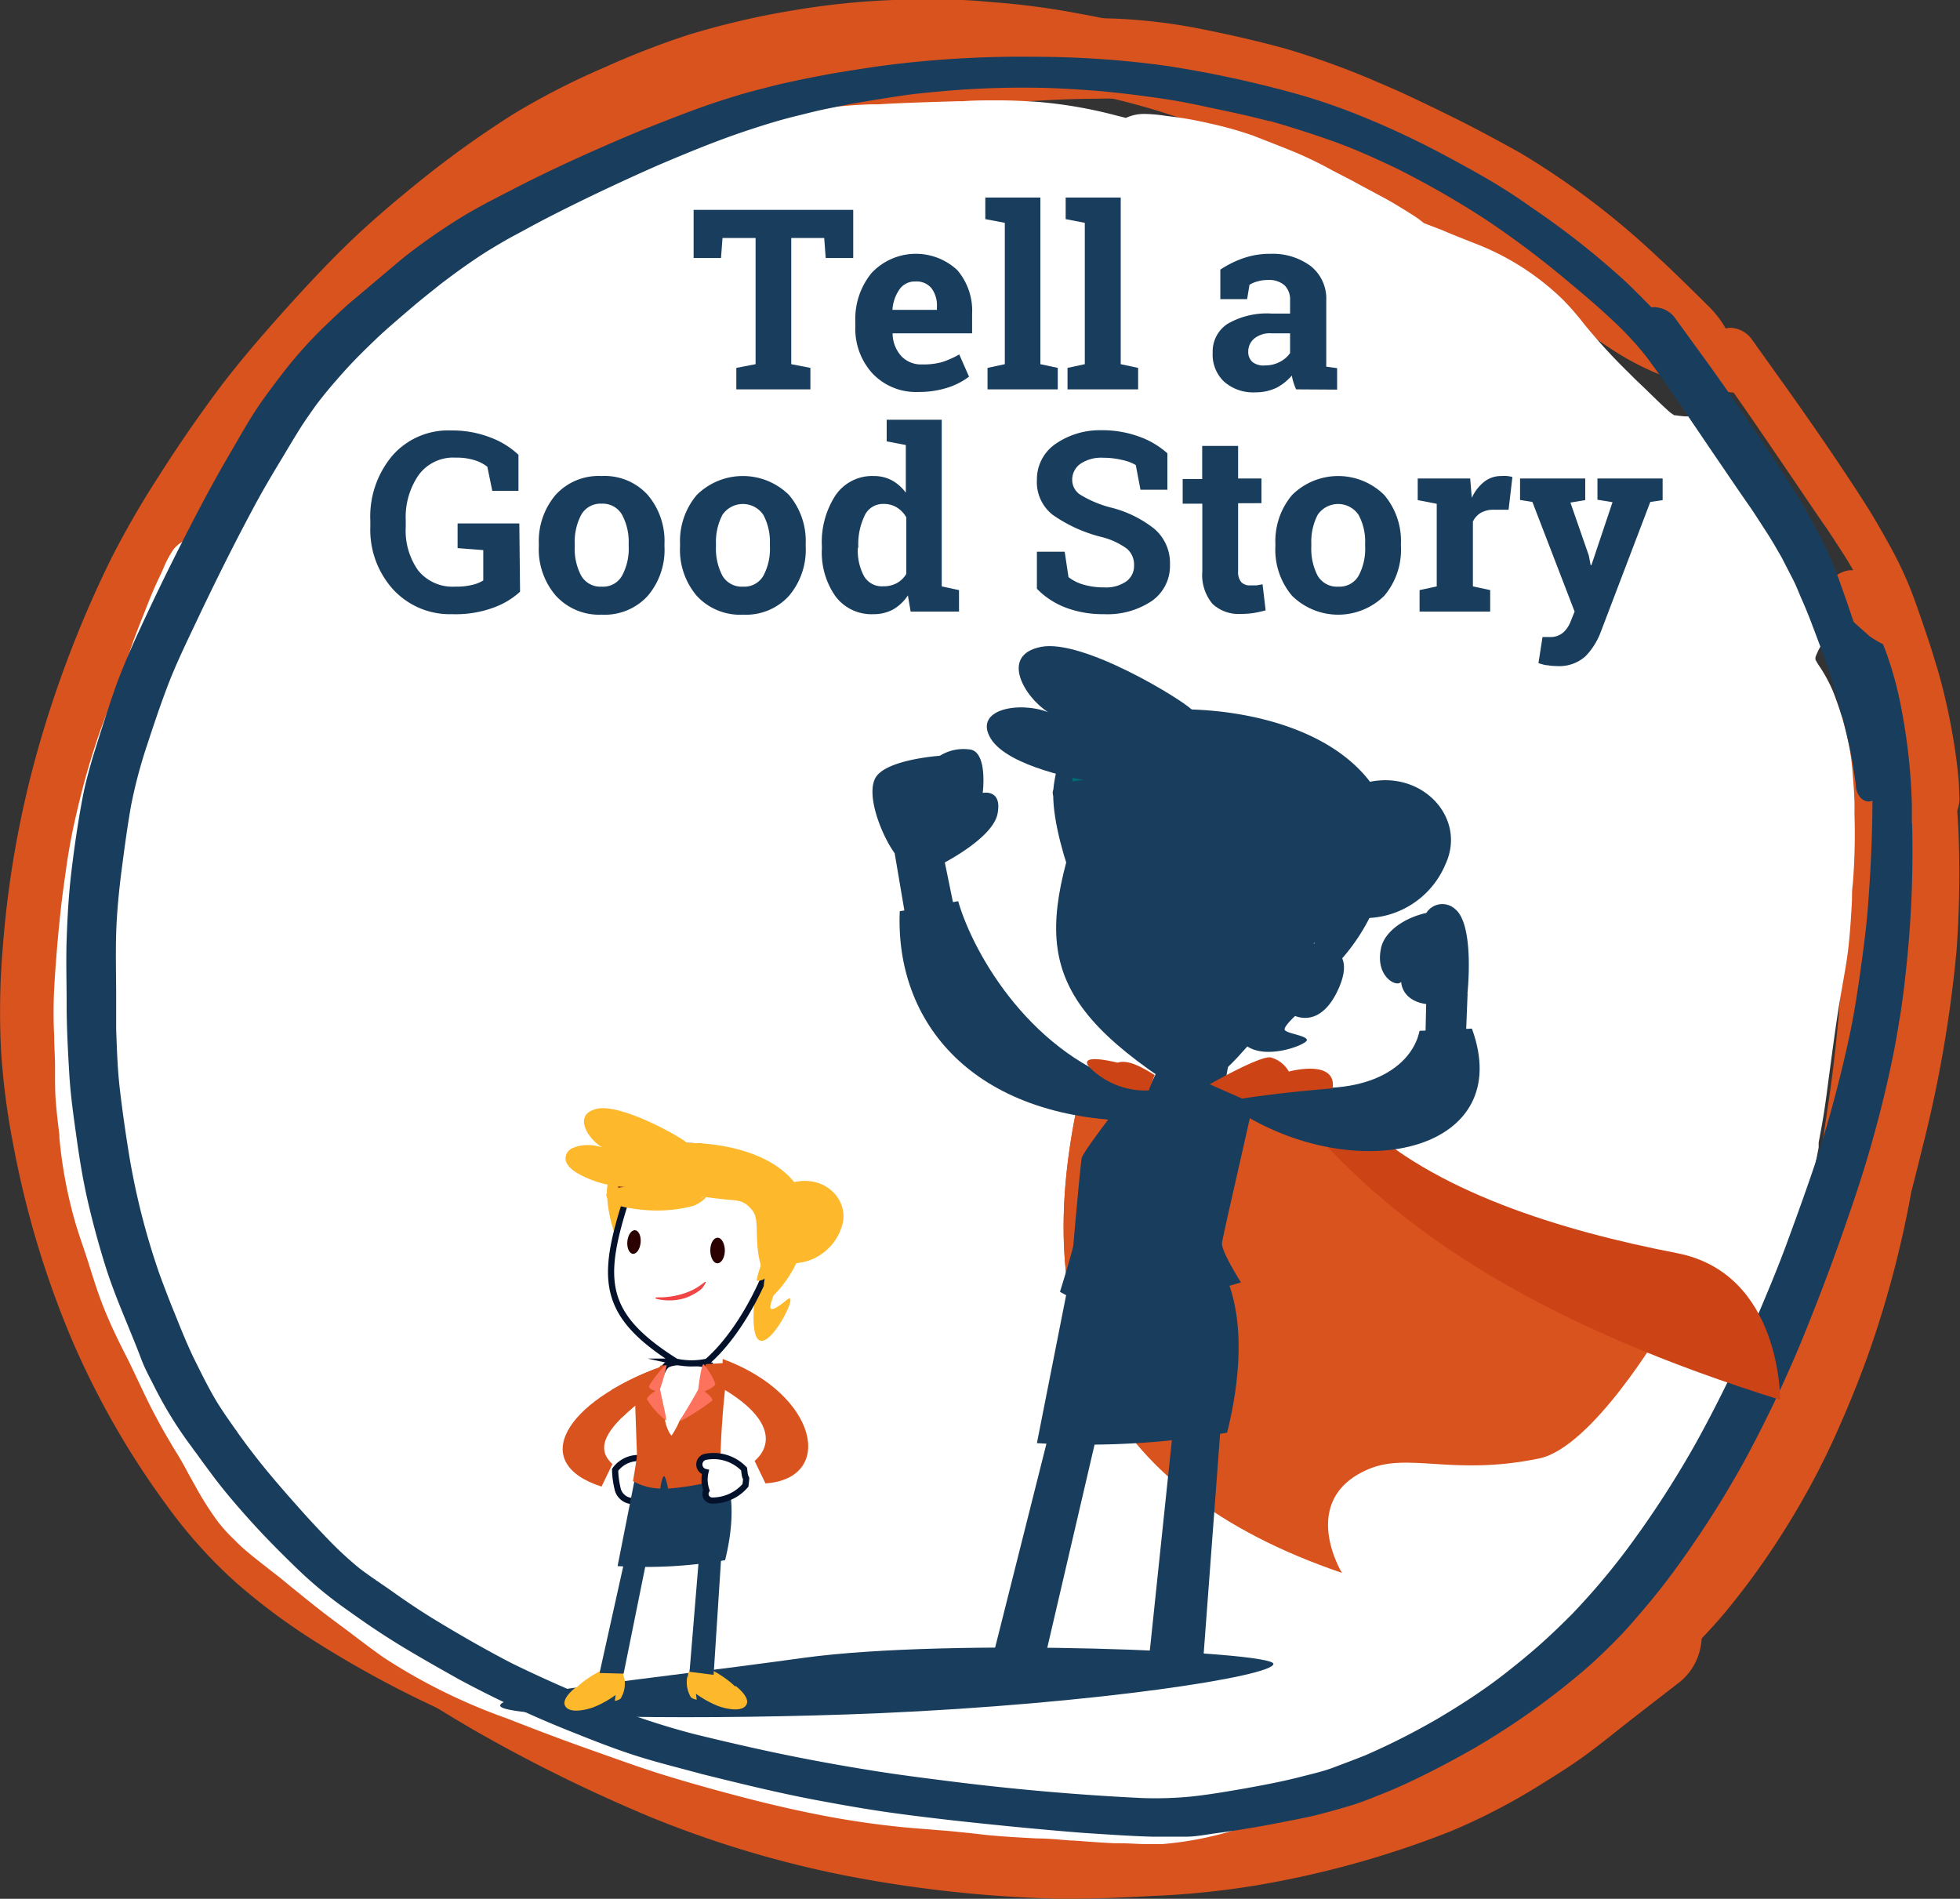<?xml version="1.0" encoding="UTF-8"?> <svg xmlns="http://www.w3.org/2000/svg" viewBox="0 0 158.78 153.81"><rect x="0" y="0" width="158.78" height="153.81" fill="#333333" stroke="none"/><defs><style>.cls-1{fill:#fdb82c;}.cls-2{fill:#d9531e;}.cls-3,.cls-7{fill:#fff;}.cls-4{fill:#193d5c;}.cls-5{fill:#cc4415;}.cls-6{fill:#006e70;}.cls-7{stroke:#03112b;stroke-miterlimit:10;stroke-width:0.5px;}.cls-8{fill:#932b25;}.cls-9{fill:#2a0000;}.cls-10{fill:#f14445;}.cls-11{fill:#fc725d;}</style></defs><g id="Layer_2" data-name="Layer 2"><g id="Layer_1-2" data-name="Layer 1"><path class="cls-1" d="M93.55,115.36l0-.12s-.2.15-.3.47l.07-.08A3.16,3.16,0,0,0,93.55,115.36Z"></path><path class="cls-1" d="M92,116.72a2.28,2.28,0,0,0-.37.12l.35-.11Z"></path><path class="cls-2" d="M137.42,31.28c-1.63-.35-2.69-1.64-3.81-2.76a78,78,0,0,0-10.29-8.84A76.29,76.29,0,0,0,116,15.45c-2.49-1.3-5-2.5-7.64-3.56a60.44,60.44,0,0,0-8-2.43C98.17,9,96,8.48,93.8,8.16A43.71,43.71,0,0,0,88.68,8c-1.86,0-3.73.1-5.59.22s-3.87.37-5.79.6c-1.7.19-3.4.43-5.09.68-2.4.39-4.78.88-7.16,1.33S60.16,12,57.73,12.6,52.87,14,50.46,14.71c-1.21.39-2.41.76-3.61,1.18a9.4,9.4,0,0,1-2.26.64,4.58,4.58,0,0,1-2.75-.68,2.67,2.67,0,0,1-1.27-1.53A3.27,3.27,0,0,1,41,12a4.22,4.22,0,0,1,.85-1,4.12,4.12,0,0,1,1.42-.75c1.17-.5,2.38-.91,3.58-1.33,2.38-.84,4.79-1.58,7.21-2.28s4.84-1.23,7.29-1.75,5-1,7.54-1.48A128.48,128.48,0,0,1,83.73,1.58c2.29-.12,4.59-.15,6.89-.06a46,46,0,0,1,7,.89c2.19.44,4.37.94,6.51,1.53a64.74,64.74,0,0,1,7.65,2.79c1.91.8,3.77,1.71,5.63,2.62s3.89,2,5.77,3.05a64.33,64.33,0,0,1,11.16,8.47c.82.75,1.61,1.52,2.4,2.29l1.09,1.07.51.51a8.26,8.26,0,0,1,1.64,2.2,4.51,4.51,0,0,1,.42,3.16,1.86,1.86,0,0,1-2,1.29A4.6,4.6,0,0,1,137.42,31.28Z"></path><path class="cls-2" d="M85.53,153.8a103.7,103.7,0,0,1-17.13-1.89,85.9,85.9,0,0,1-15.55-4.66,127.15,127.15,0,0,1-14.07-6.89,100.33,100.33,0,0,1-13.2-9c-2-1.57-3.94-3.18-5.79-4.91a40.63,40.63,0,0,1-5.62-6.53c-.91-1.33-1.73-2.73-2.56-4.1a12.72,12.72,0,0,1-.85-1.47c-.46-1.17-.7-3.15.75-3.74a2.75,2.75,0,0,1,2.18.33,5.87,5.87,0,0,1,2,1.88c.6.86,1.18,1.73,1.77,2.58a42.71,42.71,0,0,0,4,4.92,71.25,71.25,0,0,0,7,5.89c2.44,1.86,4.93,3.66,7.49,5.36,3.34,2.1,6.82,3.93,10.35,5.69a103.51,103.51,0,0,0,10.55,4.55,78.47,78.47,0,0,0,9.39,2.67A90.23,90.23,0,0,0,75.82,146c2.11.19,4.21.36,6.32.43s4.24,0,6.35-.11a96.12,96.12,0,0,0,12.2-1.28,65.16,65.16,0,0,0,17.51-6c2.25-1.37,4.39-2.89,6.59-4.32s4.27-2.81,6.3-4.36a8.25,8.25,0,0,1,1.3-.8,4.68,4.68,0,0,1,1.4-.33,4.61,4.61,0,0,1,2.53.45,2.34,2.34,0,0,1,1.25,1.3,4.44,4.44,0,0,1,.17,2.55,4.75,4.75,0,0,1-1.69,2.74l-1.55,1.2c-1.05.81-2.1,1.62-3.15,2.45s-2,1.6-3.07,2.37-2.15,1.45-3.25,2.13a50.51,50.51,0,0,1-7.58,3.95,78.06,78.06,0,0,1-16.1,4.42,67.79,67.79,0,0,1-8,.79c-2.14.12-4.29.22-6.43.22Z"></path><path class="cls-2" d="M157,56.29c0-.49,0-1,.07-1.46a10.64,10.64,0,0,1-2.43-4.67c-.29-1.25-.45-2.3-.58-3.23a19,19,0,0,1-1.53-2c-.5-.69-1-1.4-1.4-2.12a33.77,33.77,0,0,0-.88,3.39,2.57,2.57,0,0,0-.48,0,2.46,2.46,0,0,0-1.79,1.31,3.18,3.18,0,0,0-.32,2,3.84,3.84,0,0,0,.34,1.09c.14.36.28.72.41,1.08.32.91.63,1.82.91,2.74-.07,1.48-.11,3-.1,4.46,0,2.52.1,5,.13,7.57s.05,5.08,0,7.61a113.31,113.31,0,0,1-1.28,15.61c-.21,1.45-.43,2.9-.66,4.34-.91,3.36-1.77,6.72-2.66,10.08-.28,1.08-.57,2.15-.85,3.22a7,7,0,0,0-.16.74q-.93,2.5-2,5a44.27,44.27,0,0,1-2,4.11c-.78,1.42-1.64,2.8-2.55,4.14a51.26,51.26,0,0,1-4.32,5.5,56,56,0,0,1-5.3,5,58.42,58.42,0,0,1-10.68,6.78,72.73,72.73,0,0,1-12.81,3.6c-2.66.49-5.32.9-8,1.15a72.33,72.33,0,0,1-7.65.26c-4.18-.12-8.33-.51-12.48-1s-8.08-1.16-12.07-2.05q-6.57-1.58-13-3.6c-2.35-.73-4.67-1.5-7-2.42-2-.82-4-1.69-6-2.62a70.74,70.74,0,0,1-11.93-7.18,33.88,33.88,0,0,1-4.83-5,70.44,70.44,0,0,1-8.9-15.56,78.87,78.87,0,0,1-2.94-10A62.66,62.66,0,0,1,7.92,83.9a70.43,70.43,0,0,1,.75-11.69,90.76,90.76,0,0,1,2.49-12.12,79.39,79.39,0,0,1,4.49-11.65,87.7,87.7,0,0,1,6.59-10.92A96.15,96.15,0,0,1,39.33,19.25a64.23,64.23,0,0,1,12.32-7.73c1.82-.8,3.65-1.54,5.53-2.2A49.66,49.66,0,0,1,63,7.71c2.56-.48,5.12-.87,7.72-1.1,2.42-.22,4.83-.28,7.26-.26A65.84,65.84,0,0,1,90.19,8q2.32.55,4.59,1.29c2,.66,4,1.48,5.91,2.31s3.72,1.69,5.57,2.56l4.09,1.91c3.53,1.7,7,3.43,10.41,5.41a55.08,55.08,0,0,1,4.89,3.23c1.59,1.18,3.14,2.43,4.8,3.51a22.68,22.68,0,0,0,8.2,3.37,24.47,24.47,0,0,0,3.09.28l.89,0h0l-.33-.27a11.18,11.18,0,0,1-4.17-6.8l-.48-.2-.06,0a52.33,52.33,0,0,1-6.09-4.05c-1.76-1.27-3.56-2.51-5.43-3.62-2.13-1.26-4.36-2.35-6.59-3.43s-4.43-2.14-6.65-3.2l.89.42c-3.92-1.88-7.79-3.9-11.81-5.55A77.72,77.72,0,0,0,87.39,1.1,60.18,60.18,0,0,0,80.58.19C79.38.09,79.19.06,78,0,76.46,0,73.92,0,72.38,0a62,62,0,0,0-8,.82,65.48,65.48,0,0,0-8.61,2A67.57,67.57,0,0,0,48.88,5.5a58.89,58.89,0,0,0-7.37,3.79,81.75,81.75,0,0,0-7.44,5.33c-1.92,1.55-3.81,3.14-5.59,4.84s-3.75,3.8-5.53,5.79S19.57,29.1,18,31.14q-2.73,3.63-5.15,7.45a74.14,74.14,0,0,0-3.8,6.57,91.1,91.1,0,0,0-6,15.62A81.54,81.54,0,0,0,.24,76.57a62,62,0,0,0-.15,8.62,59.21,59.21,0,0,0,1,7.62A76.58,76.58,0,0,0,5.7,108.23a67.54,67.54,0,0,0,7.77,13.66,39.17,39.17,0,0,0,5.78,6.42,51.06,51.06,0,0,0,6.64,4.88,85.68,85.68,0,0,0,14.77,7.38,148,148,0,0,0,15.22,4.74,131.47,131.47,0,0,0,15.92,3.52c5.17.73,10.41,1,15.62,1.26,2.37.13,4.74.23,7.1.23a63.86,63.86,0,0,0,9.37-.63,73,73,0,0,0,8.54-1.88,55.61,55.61,0,0,0,7.45-2.48c1.52-.66,3-1.34,4.46-2.14,1.11-.61,2.18-1.29,3.22-2a76.47,76.47,0,0,0,6.75-5.14,45.44,45.44,0,0,0,5.5-5.51,62.43,62.43,0,0,0,5-7,63.09,63.09,0,0,0,3.72-6.92c1.13-2.49,2.16-5,3.06-7.6a84.74,84.74,0,0,0,3.25-12.5c.3-1.15.59-2.31.87-3.47A103.19,103.19,0,0,0,158.5,77q.3-4.12.2-8.25a53.23,53.23,0,0,0-.76-8.06C157.68,59.18,157.36,57.72,157,56.29Z"></path><path class="cls-3" d="M150.09,62.75a19.65,19.65,0,0,0-.61-3.72,25.7,25.7,0,0,0-1-3.06,12.49,12.49,0,0,0-1-1.87l-.11-.16a5.75,5.75,0,0,1-.3-.51v-.2a6.06,6.06,0,0,1,.44-.92c.32-.54.65-1.07,1-1.61a8.94,8.94,0,0,1-2-4.27c-.2-1.24-.41-2.48-.68-3.7-.14-.64-.3-1.26-.46-1.89,0-.14-.19-.52-.3-.78s-.31-.61-.35-.71-.05-.15-.08-.21a.71.71,0,0,0-.12-.13c-.12-.07-.27-.17-.11-.12l-.12-.12a11.23,11.23,0,0,1-5-5.24,20.77,20.77,0,0,1-2.73.2,7.68,7.68,0,0,1-.81-.09l-.11,0a4,4,0,0,1-.34-.23c-.42-.37-.83-.76-1.23-1.15l-.26-.25-.45-.44c-.46-.44-.92-.87-1.36-1.32a46.77,46.77,0,0,1-3.71-4.05,21.82,21.82,0,0,0-1.68-1.93,21.05,21.05,0,0,0-7.33-4.63c-.81-.33-1.63-.64-2.45-1l-1.49-.57a7.14,7.14,0,0,0-.83-.61c-.7-.45-1.36-.85-2-1.22-1-.55-2-1.07-2.92-1.58L108,13.84a32.22,32.22,0,0,0-3.16-1.54l-.74-.3-2.55-1A29.13,29.13,0,0,0,98,10a28.8,28.8,0,0,0-3.19-.57l-.4-.05a12.51,12.51,0,0,0-1.62-.15,3.53,3.53,0,0,0-1.58.32l-.8-.2a36.6,36.6,0,0,0-6.37-1.1c-1-.06-2-.12-3.08-.12h-.38c-.85,0-1.71,0-2.56.07H77.6l-1.66.05c-1.56.05-3.18.1-4.77.2l-.65,0a46,46,0,0,0-5.71.58c-1.87.35-3.74.84-5.54,1.31l-1.22.32c-1,.27-2,.53-2.95.8l-.75.22c-.76.21-1.54.43-2.3.7a29.91,29.91,0,0,0-2.92,1.24,2.65,2.65,0,0,0-.48.23l-1.11.56-1,.5c-.87.39-1.74.74-2.55,1.06-1,.42-2.11.9-3.13,1.43-.56.29-1.12.6-1.67.91-.3.17-.6.35-.91.51-.72.4-1.49.8-2.51,1.3a23.71,23.71,0,0,0-2.69,1.49,24.71,24.71,0,0,0-2.64,2.12l-.28.25-.28.25a2.06,2.06,0,0,0-.44.23,3.72,3.72,0,0,0-.57.48l-.47.42-.52.47-.15.14c-.56.51-1.14,1-1.68,1.58-1.36,1.36-2.54,2.64-3.62,3.92-.56.67-1.11,1.37-1.62,2.1a2.77,2.77,0,0,0-.51,1.66c-.63,1.07-1.22,2.21-1.76,3.27-.15.29-.3.58-.44.87a1.2,1.2,0,0,0-.28.27,1.35,1.35,0,0,0-.26.84c-.46,1-.91,1.93-1.35,2.9a3.69,3.69,0,0,0-1.3.43,2.68,2.68,0,0,0-.86.7,8.32,8.32,0,0,0-.84,1.59l-.16.36c-.49,1-.91,2-1.29,3-.5,1.24-1,2.51-1.4,3.75-.31.85-.61,1.7-.93,2.55-.14.38-.29.76-.44,1.14-.44,1.12-.89,2.28-1.26,3.45C7,62.54,6.46,64.69,6,66.75c-.29,1.35-.5,2.57-.66,3.74l-.15,1.07c-.09.68-.19,1.37-.26,2.06-.26,2.39-.43,4.5-.54,6.46a38.36,38.36,0,0,0,0,3.87c0,.75.06,1.53.07,2.29V87c0,.73,0,1.48.06,2.22.07.91.18,1.82.29,2.71l0,.21a36.74,36.74,0,0,0,1.38,7.2l.42,1.29q.35,1,.66,2c.29.92.65,2.07,1.07,3.14.58,1.47,1.28,2.92,2,4.31.28.57.55,1.14.82,1.71.51,1.07,1,2.13,1.57,3.16.44.85.94,1.68,1.42,2.49l.24.38c.3.51.59,1,.87,1.55l.59,1.06a25.75,25.75,0,0,0,1.69,2.68l.18.24A12.53,12.53,0,0,0,19,124.74a13,13,0,0,0,1.08,1c.54.45,1.09.88,1.64,1.31l1,.78.8.66c1.1.89,2.24,1.82,3.39,2.68l1.53,1.14c.85.65,1.74,1.32,2.63,1.95a47,47,0,0,0,10,4.94c1.93.76,4,1.55,6.09,2.3l1.47.52c1.58.56,3.21,1.15,4.83,1.66,2.25.7,4.57,1.35,7.09,2s4.68,1.12,6.61,1.48,4.28.7,6.53.9l1.73.14,1.49.12,1.78.18,1.32.15c1.34.13,2.69.2,4,.27.91,0,1.83.1,2.75.17l.17,0c1.11.08,2.25.17,3.37.22l.43,0c.74,0,1.51.07,2.27.07l1.13,0a27.74,27.74,0,0,0,6.56-1.35l1.09-.34a55.49,55.49,0,0,0,5.39-1.88l.83-.35c.8-.35,1.63-.7,2.47-1l.7-.27c.81-.31,1.64-.63,2.44-1a29.81,29.81,0,0,0,3.56-1.87l3-1.93a21.71,21.71,0,0,0,5.1-4.59c1.26-1.52,2.52-3.21,4-5.31.53-.77,1.07-1.52,1.6-2.28.72-1,1.47-2.07,2.18-3.11.9-1.33,1.86-2.64,2.79-3.9l1-1.39,1-1.39.89-1.23c.69-1,1.4-1.92,2-3a37.62,37.62,0,0,0,1.87-3.55,32.34,32.34,0,0,0,1.18-3.12c.67-2,1.32-4.21,2-6.7l.17-.65c.24-.91.49-1.85.69-2.78.25-1.15.47-2.3.69-3.44v-.06c0-.11,0-.23,0-.34v.09l0-.09c.21-1.1.39-2.09.53-3.09.09-.59.16-1.18.24-1.77l.18-1.35.16-1.18c.23-1.68.47-3.42.78-5.12l.06-.36c.18-1,.37-2.07.48-3.11.14-1.34.22-2.67.27-3.67,0-.45,0-.89.07-1.33a50.94,50.94,0,0,0,.13-5.67C150.26,64.83,150.18,63.78,150.09,62.75Z"></path><path class="cls-4" d="M154.88,66.94c0-.71,0-1.42,0-2.13v.34a47.64,47.64,0,0,0-.81-7.54,29.91,29.91,0,0,0-.85-3.51c-.2-.62-.4-1.24-.65-1.84l0-.06a9,9,0,0,1-1.11-.66l-1.91-1.7c-.05-.05-.09-.12-.14-.17l-.51,1a4.39,4.39,0,0,0-.21.44,2.15,2.15,0,0,0-.16,1,1.81,1.81,0,0,0,.71,1.32,1.42,1.42,0,0,0,1.21.1s0,.09,0,.14c.27,1.06.49,2.13.67,3.22a50.07,50.07,0,0,1,.56,6.23c.05,3.54-.1,7.07-.38,10.61-.15,1.77-.39,3.54-.64,5.3s-.5,3.34-.86,5c-.4,1.84-.84,3.67-1.34,5.49-.43,1.6-.92,3.18-1.42,4.75-.74,2.2-1.53,4.38-2.33,6.55s-1.7,4.28-2.6,6.4a106,106,0,0,1-4.74,9.7,80.15,80.15,0,0,1-5.51,8.5,56.18,56.18,0,0,1-4.52,5.34c-.9.9-1.82,1.79-2.78,2.63s-1.72,1.45-2.61,2.15-1.66,1.24-2.52,1.82-2,1.29-3,1.88a57.51,57.51,0,0,1-5.81,2.94c-.87.35-1.74.67-2.61,1s-1.84.54-2.76.78c-1.62.41-3.27.71-4.91,1-1.36.23-2.72.46-4.08.59a30.65,30.65,0,0,1-3.71.1q-8.07-.39-16.07-1.42c-1.74-.22-3.47-.44-5.2-.71s-3.5-.57-5.24-.9c-3.27-.61-6.52-1.35-9.75-2.14a59.62,59.62,0,0,1-7.68-2.56c-2.44-1-4.85-2.06-7.21-3.22-2.19-1.14-4.33-2.37-6.44-3.66-1-.62-2-1.29-3-2s-1.92-1.3-2.84-2a29.41,29.41,0,0,1-2.33-2.13c-.84-.87-1.66-1.74-2.46-2.64s-1.62-1.83-2.4-2.76-1.35-1.67-2-2.53l-.67-.92a1.51,1.51,0,0,0-.18-.26c-.5-.71-1-1.42-1.45-2.14-.67-1.09-1.23-2.24-1.8-3.38s-1.11-2.47-1.61-3.72c-.45-1.09-.87-2.19-1.28-3.3a58.27,58.27,0,0,1-2.47-9.64c-.29-1.78-.55-3.58-.76-5.38-.19-1.61-.24-3.24-.3-4.86,0-.89,0-1.77,0-2.66,0-1.7-.05-3.4,0-5.09s.23-3.54.46-5.29.45-3.41.75-5.1a39.74,39.74,0,0,1,1.3-4.9c.53-1.62,1.07-3.23,1.68-4.83s1.41-3.27,2.17-4.87c1.47-3.11,3-6.21,4.62-9.24.78-1.48,1.63-2.92,2.5-4.35.47-.79.94-1.58,1.43-2.36.39-.62.82-1.22,1.25-1.83.75-1,1.53-1.91,2.35-2.82s1.61-1.68,2.45-2.49,1.85-1.66,2.79-2.47,1.73-1.42,2.6-2.12c.61-.46,1.21-.91,1.82-1.34s1.44-1,2.17-1.44,1.32-.79,2-1.15,1.54-.84,2.31-1.24c3-1.55,6.07-3,9.17-4.37h0c2.49-1.06,5-2.1,7.58-2.94,1.24-.41,2.49-.79,3.76-1.1.71-.17,1.42-.36,2.13-.51l2.1-.43c1.37-.24,2.74-.46,4.12-.67s2.74-.32,4.11-.44a74.3,74.3,0,0,1,8-.2c1.35.06,2.71.13,4.06.25,1.52.13,3,.32,4.52.53s2.71.44,4,.72,2.66.55,4,.88l-.26-.07.34.09h0l1.09.27h.08q2.71.77,5.35,1.72c1.67.61,3.28,1.34,4.88,2.1a74.91,74.91,0,0,1,7.13,4.07,75.24,75.24,0,0,1,6.44,4.8c1.26,1.05,2.53,2.11,3.73,3.23a26.92,26.92,0,0,1,3.21,3.46,10.05,10.05,0,0,0,.69.89,4.85,4.85,0,0,0,2.56,1.21l.17,0a9.56,9.56,0,0,1-.34-3.14s0,0,0-.07c-.2-.21-.39-.42-.58-.64-.45-.55-.91-1.09-1.4-1.61-1-1-1.95-2-3-3a66.59,66.59,0,0,0-7.61-6c-1.4-1-2.81-1.89-4.28-2.72s-3.23-1.79-4.89-2.61-3.24-1.52-4.91-2.19a49.06,49.06,0,0,0-4.74-1.63,90.73,90.73,0,0,0-10.8-2.34A78.64,78.64,0,0,0,83.8,4.6,86.46,86.46,0,0,0,73,5.14c-1.71.19-3.41.46-5.11.74-.59.09-1.17.21-1.76.32l-1.08.21c-.85.19-1.72.36-2.56.58s-1.75.44-2.61.7-1.82.56-2.72.88c-1.77.62-3.51,1.32-5.24,2-3.29,1.37-6.56,2.83-9.74,4.44l-2.64,1.36c-.75.41-1.51.82-2.23,1.27a48.71,48.71,0,0,0-4.58,3.2C31.33,22,30,23.15,28.59,24.32c-.64.54-1.25,1.12-1.86,1.7s-1.23,1.19-1.81,1.82S23.68,29.23,23.08,30s-1.19,1.56-1.76,2.35c-1,1.39-1.83,2.91-2.69,4.38-1.76,3-3.34,6.09-4.89,9.2-.79,1.59-1.55,3.19-2.3,4.8s-1.4,3.1-2,4.7c-.63,1.78-1.2,3.58-1.76,5.38-.26.83-.49,1.66-.7,2.49s-.34,1.58-.48,2.37c-.3,1.74-.55,3.48-.75,5.24s-.29,3.46-.35,5.19,0,3.53,0,5.3.1,3.69.21,5.54.35,3.48.59,5.2.51,3.39.89,5.06.88,3.52,1.42,5.26,1.24,3.43,1.93,5.11c.34.84.69,1.68,1,2.51s.74,1.59,1.13,2.37a32.06,32.06,0,0,0,2.65,4.34l.36.49a4.34,4.34,0,0,0,.29.39l.51.71.74,1c1,1.35,2.11,2.64,3.24,3.89S22.73,125.77,24,127a33.94,33.94,0,0,0,4.31,3.54c1.39,1,2.79,1.94,4.24,2.82s3.06,1.79,4.61,2.66a86.82,86.82,0,0,0,9.49,4.4c1.62.65,3.24,1.28,4.9,1.81s3.57,1,5.37,1.49c3.31.82,6.64,1.64,10,2.24,1.78.33,3.58.64,5.38.89s3.36.43,5,.62c3.48.38,7,.73,10.45,1,1.89.12,3.78.26,5.67.31h.87c.58,0,1.17,0,1.75,0,.85,0,1.7-.18,2.53-.29,1.81-.24,3.6-.55,5.38-.9.89-.18,1.8-.34,2.68-.56s1.87-.5,2.81-.78,1.61-.58,2.41-.89,1.73-.72,2.57-1.12c1.68-.8,3.32-1.67,4.94-2.59a60.76,60.76,0,0,0,9-6.38c.64-.55,1.25-1.12,1.85-1.71s1.21-1.2,1.77-1.84c1.26-1.43,2.48-2.88,3.6-4.42a82,82,0,0,0,5.72-8.93,104.2,104.2,0,0,0,4.61-9.66c1.39-3.4,2.69-6.83,3.87-10.3a99.36,99.36,0,0,0,3-10.26c.22-.94.42-1.87.61-2.81s.34-1.85.49-2.77c.29-1.69.47-3.4.64-5.11a88,88,0,0,0,.38-10.77C154.88,66.71,154.88,66.82,154.88,66.94Z"></path><path class="cls-4" d="M103.14,9.93h0Z"></path><path class="cls-4" d="M29.39,127.34l-.17-.14Z"></path><path class="cls-4" d="M100.18,145h0Z"></path><path class="cls-4" d="M69.12,17V20.9H66.89l-.12-1.62H64.1V29.5l1.55.3v1.74h-6V29.8l1.56-.3V19.28H58.53l-.12,1.62H56.19V17Z"></path><path class="cls-4" d="M74.42,31.75a4.84,4.84,0,0,1-3.73-1.49,5.35,5.35,0,0,1-1.4-3.8v-.4a5.87,5.87,0,0,1,1.32-3.95,4.92,4.92,0,0,1,6.94-.23,5.06,5.06,0,0,1,1.2,3.56V27H72.31l0,.06A2.78,2.78,0,0,0,73,28.83a2.2,2.2,0,0,0,1.71.69,5.64,5.64,0,0,0,1.61-.19,7.38,7.38,0,0,0,1.39-.62l.79,1.8a5.71,5.71,0,0,1-1.73.89A7.55,7.55,0,0,1,74.42,31.75Zm-.26-8.95a1.52,1.52,0,0,0-1.28.62,3.29,3.29,0,0,0-.58,1.63l0,.05H75.9v-.26a2.33,2.33,0,0,0-.43-1.48A1.57,1.57,0,0,0,74.16,22.8Z"></path><path class="cls-4" d="M79.82,17.75V16h4.46V29.5l1.41.3v1.74H80V29.8l1.4-.3V18.05Z"></path><path class="cls-4" d="M86.33,17.75V16h4.46V29.5l1.41.3v1.74H86.48V29.8l1.4-.3V18.05Z"></path><path class="cls-4" d="M105,31.54a4.48,4.48,0,0,1-.21-.55,4,4,0,0,1-.14-.57,4.16,4.16,0,0,1-1.26,1,3.89,3.89,0,0,1-1.7.36,3.54,3.54,0,0,1-2.52-.86,3,3,0,0,1-.93-2.35,2.67,2.67,0,0,1,1.21-2.34,6.36,6.36,0,0,1,3.57-.83h1.49V24.32a1.6,1.6,0,0,0-.45-1.21,1.88,1.88,0,0,0-1.33-.43,2.93,2.93,0,0,0-.88.12,2.33,2.33,0,0,0-.63.27l-.19,1.16H98.86V21.84a8.36,8.36,0,0,1,1.82-.91,6.56,6.56,0,0,1,2.25-.37,5.16,5.16,0,0,1,3.26,1,3.37,3.37,0,0,1,1.25,2.8v4.92c0,.15,0,.29,0,.42l.88.12v1.74Zm-2.53-1.94a2.53,2.53,0,0,0,1.2-.28,2.3,2.3,0,0,0,.84-.72V27H103a2,2,0,0,0-1.4.43,1.37,1.37,0,0,0-.48,1.05,1.08,1.08,0,0,0,.35.85A1.44,1.44,0,0,0,102.49,29.6Z"></path><path class="cls-4" d="M42.13,47.93a6.33,6.33,0,0,1-2.07,1.26,8.88,8.88,0,0,1-3.43.56,6.25,6.25,0,0,1-4.78-2A7.2,7.2,0,0,1,30,42.67v-.5a7.64,7.64,0,0,1,1.82-5.3,6,6,0,0,1,4.74-2,8.45,8.45,0,0,1,3.12.55A6.72,6.72,0,0,1,42,36.84v2.92H39.88l-.4-1.95a3.19,3.19,0,0,0-1.06-.54,4.87,4.87,0,0,0-1.5-.2,3.48,3.48,0,0,0-3,1.4,6,6,0,0,0-1.05,3.68v.52a5.57,5.57,0,0,0,1,3.53,3.58,3.58,0,0,0,3,1.32,5.45,5.45,0,0,0,1.42-.15,2.94,2.94,0,0,0,.86-.35V44.56l-2.08-.16v-2h5Z"></path><path class="cls-4" d="M43.65,44.05A5.79,5.79,0,0,1,45,40.1a4.7,4.7,0,0,1,3.73-1.54,4.71,4.71,0,0,1,3.75,1.54,5.76,5.76,0,0,1,1.35,3.95v.21a5.76,5.76,0,0,1-1.35,4,4.71,4.71,0,0,1-3.73,1.53A4.74,4.74,0,0,1,45,48.22a5.76,5.76,0,0,1-1.35-4Zm2.91.21a4.63,4.63,0,0,0,.52,2.37,1.79,1.79,0,0,0,1.67.89,1.75,1.75,0,0,0,1.65-.9,4.61,4.61,0,0,0,.53-2.36v-.21a4.66,4.66,0,0,0-.53-2.34,1.8,1.8,0,0,0-1.67-.91,1.78,1.78,0,0,0-1.65.91,4.66,4.66,0,0,0-.52,2.34Z"></path><path class="cls-4" d="M55.09,44.05a5.79,5.79,0,0,1,1.35-3.95,5.31,5.31,0,0,1,7.48,0,5.76,5.76,0,0,1,1.35,3.95v.21a5.76,5.76,0,0,1-1.35,4,4.7,4.7,0,0,1-3.72,1.53,4.76,4.76,0,0,1-3.76-1.53,5.76,5.76,0,0,1-1.35-4Zm2.91.21a4.73,4.73,0,0,0,.52,2.37,1.81,1.81,0,0,0,1.68.89,1.77,1.77,0,0,0,1.65-.9,4.61,4.61,0,0,0,.52-2.36v-.21a4.66,4.66,0,0,0-.53-2.34,2,2,0,0,0-3.32,0A4.77,4.77,0,0,0,58,44.05Z"></path><path class="cls-4" d="M73.55,48.23a3.6,3.6,0,0,1-1.2,1.14,3.27,3.27,0,0,1-1.58.38,3.64,3.64,0,0,1-3.09-1.45,6.17,6.17,0,0,1-1.1-3.85v-.21a6.94,6.94,0,0,1,1.1-4.11,3.59,3.59,0,0,1,3.11-1.57,3.06,3.06,0,0,1,1.46.35,3.48,3.48,0,0,1,1.13,1V36.05l-1.55-.3V34h4.46V47.5l1.4.3v1.74H73.77Zm-4.06-3.78A4.38,4.38,0,0,0,70,46.68a1.66,1.66,0,0,0,1.55.81,2.22,2.22,0,0,0,1.11-.26,2.07,2.07,0,0,0,.76-.74V41.91a2.17,2.17,0,0,0-.76-.8,2,2,0,0,0-1.09-.29,1.63,1.63,0,0,0-1.55,1,5.35,5.35,0,0,0-.49,2.47Z"></path><path class="cls-4" d="M94.57,39.67H92.39l-.38-2a3.58,3.58,0,0,0-1.1-.41,6.46,6.46,0,0,0-1.55-.18,3,3,0,0,0-1.85.5,1.57,1.57,0,0,0-.65,1.3,1.43,1.43,0,0,0,.68,1.21,9.26,9.26,0,0,0,2.36,1,9.22,9.22,0,0,1,3.64,1.77,3.65,3.65,0,0,1,1.24,2.88,3.46,3.46,0,0,1-1.47,2.94,6.45,6.45,0,0,1-3.89,1.07,8.49,8.49,0,0,1-3.11-.54A6.42,6.42,0,0,1,84,47.69v-3h2.25l.31,2.06a3.57,3.57,0,0,0,1.19.6,5.83,5.83,0,0,0,1.68.23,2.88,2.88,0,0,0,1.82-.49,1.55,1.55,0,0,0,.62-1.3,1.68,1.68,0,0,0-.59-1.35,5.88,5.88,0,0,0-2.08-.95,11.84,11.84,0,0,1-3.91-1.78A3.36,3.36,0,0,1,84,38.87,3.47,3.47,0,0,1,85.45,36a6.29,6.29,0,0,1,3.76-1.15,8.71,8.71,0,0,1,3.05.51,6.89,6.89,0,0,1,2.31,1.36Z"></path><path class="cls-4" d="M100.3,36.12v2.64h1.89v2H100.3v5.5a1.28,1.28,0,0,0,.25.89.94.94,0,0,0,.7.27l.53,0,.5-.09.25,2.11a9,9,0,0,1-1,.22,6.72,6.72,0,0,1-1,.07,3.09,3.09,0,0,1-2.31-.82,3.64,3.64,0,0,1-.82-2.62V40.8H95.81v-2h1.58V36.12Z"></path><path class="cls-4" d="M103.32,44.05a5.79,5.79,0,0,1,1.35-3.95,5.3,5.3,0,0,1,7.47,0,5.76,5.76,0,0,1,1.35,3.95v.21a5.76,5.76,0,0,1-1.35,4,5.32,5.32,0,0,1-7.47,0,5.76,5.76,0,0,1-1.35-4Zm2.91.21a4.74,4.74,0,0,0,.51,2.37,1.81,1.81,0,0,0,1.68.89,1.77,1.77,0,0,0,1.65-.9,4.61,4.61,0,0,0,.52-2.36v-.21a4.55,4.55,0,0,0-.53-2.34,2,2,0,0,0-3.32,0,4.77,4.77,0,0,0-.51,2.34Z"></path><path class="cls-4" d="M115,47.8l1.39-.3V40.81l-1.54-.3V38.76h4.25l.13,1.57a3.49,3.49,0,0,1,1-1.3,2.2,2.2,0,0,1,1.39-.47,2.74,2.74,0,0,1,.48,0,2.87,2.87,0,0,1,.42.08l-.31,2.65-1.19,0a2.1,2.1,0,0,0-1.06.25,1.64,1.64,0,0,0-.64.71V47.5l1.4.3v1.74H115Z"></path><path class="cls-4" d="M134.69,40.51l-1,.15-4,10.5a5.69,5.69,0,0,1-1.25,2,3.17,3.17,0,0,1-2.36.79,3.69,3.69,0,0,1-.69-.06c-.22,0-.47-.09-.76-.17l.33-2.12.29,0,.26,0a1.59,1.59,0,0,0,1.12-.36,2.3,2.3,0,0,0,.6-.88l.33-.82-3.42-8.88-1-.16V38.76h5.28v1.75l-1.2.2L128.71,45l.15.78h.06l1.71-5.1-1.22-.2V38.76h5.28Z"></path><path class="cls-4" d="M103.16,134.78c0,1-14.36,3.23-32,4-13.61.57-30.64.39-30.64-.62s11.09-2,24.59-3.87C77.07,132.65,103.16,133.77,103.16,134.78Z"></path><path class="cls-2" d="M87.52,88.41c-4.25,18.57,1.12,32.15,21.19,39,0,0-3.59-5.87,2.05-8.36,3.3-1.47,6.88.55,13.93-.91,4.29-.89,9.9-10.4,9.9-10.4L104.76,89.1Z"></path><path class="cls-2" d="M92.27,108.14a28.64,28.64,0,0,1,4.83-4.3A50.79,50.79,0,0,1,109,97.69c2-.78,4.12-1.46,6.21-2.08L104.76,89.1l-17.24-.69c-2.13,9.33-1.84,17.4,1.52,24A25.68,25.68,0,0,1,92.27,108.14Z"></path><path class="cls-5" d="M105.35,90.39c8,9.79,20.46,17.27,38.86,23,0,0,.12-10.23-8.35-11.88-9.4-1.82-19.84-5-25.94-11Z"></path><path class="cls-4" d="M76.16,70.06s4.25-2.1,4.65-4.14-1.2-1.69-1.2-1.69.45-3.47-1.14-3.53a3.61,3.61,0,0,0-2.33.52s-4,.27-5.09,1.6.45,5.15,1.66,6.6A26.19,26.19,0,0,0,76.16,70.06Z"></path><polygon class="cls-4" points="98.89 115.49 97.47 134.49 93.1 134.15 95.02 115.84 98.89 115.49"></polygon><polygon class="cls-4" points="89.06 115.35 84.78 133.73 80.57 133.64 85.1 115.64 89.06 115.35"></polygon><path class="cls-4" d="M99,102.81c.92,1.61,2.27,5.72.41,13.24A66.9,66.9,0,0,1,84,116.9l2.69-13.62Z"></path><path class="cls-4" d="M110.22,74.36A7.09,7.09,0,0,0,117.1,70c1.86-4-2.42-8.23-7.27-6.33C109.06,67.08,110.22,74.36,110.22,74.36Z"></path><path class="cls-4" d="M105.41,81.85s-1.5,1.28-1.33,1.58,1.83.46,1.79.83-3.48,1.72-5.05.33a7.71,7.71,0,0,1,2.8-4Z"></path><path class="cls-4" d="M86.78,71.07c-.8-2.19-1.7-5.57-1.4-7.55.72-4.78,3-5.69,3-5.69l5,3.06L91.24,74.46C89.92,74.36,86.87,71.31,86.78,71.07Z"></path><path class="cls-4" d="M89.36,61.11C84.22,74.69,83,79.8,94,87.28c.58.36,2.77.42,4.28.21,7.26-5.84,14.13-22,9.6-26C104.93,58.93,91.66,55,89.36,61.11Z"></path><path class="cls-6" d="M91.07,61.72s-2.74,2-4.22,1.92c0-2.12,1.86-5.26,1.86-5.26Z"></path><path class="cls-4" d="M106.35,77.26s.08-.41.19-1.07c-1.69-4.45-.27-7.6-1.31-9.14s-2-1.47-3.34-1.64c-9.62-1.31-13.51-3.26-14.48-4.92-1.1-1.89-.62-4.29,2.13-4.74.6-.1,3.13-.3,7,1.72,4.86.16,11,1.61,14.26,5.62,3.54,4.44,1.19,12.25-4,16.39-.3.15.15-1-.07-1.42A5.57,5.57,0,0,1,106.35,77.26Z"></path><path class="cls-4" d="M105.43,76.43s4.75-.57,3.1,3.44-4.39,2.42-4.78,1.38C104.48,79,105.43,76.43,105.43,76.43Z"></path><path class="cls-4" d="M108.37,73.08a6.78,6.78,0,0,1-.56,1.84c-.77,1.7-2.36,1.85-2.45,1.58a16.43,16.43,0,0,1,.9-2.54,15.84,15.84,0,0,0,.54-2.39Z"></path><path class="cls-4" d="M96.53,57.47c-.84-.84-8.82-5.74-12.2-5.07s-1.32,4.09.58,5.29c-2.34-.91-6.07-.24-4.66,2.12s7.57,3.38,7.57,3.38-4.26.19-1.75,2.06,11.31,1.06,12.49-.44C101.2,61.43,99,60,96.53,57.47Z"></path><path class="cls-4" d="M99,100.67c.07-.63,2.36-10.41,2.94-13.25l-2.66.12.24-1.34-5.6.19-.69,1.42H92s-4.22,5.34-4.37,6c-.09.37-.65,6.62-.67,7s-1.09,3.83-1.09,3.83a7.53,7.53,0,0,0,3.76,1.07s.53-1.76.78-1.71.36,1.71.36,1.71a45.27,45.27,0,0,0,9.76-1.83S98.88,101.29,99,100.67Z"></path><path class="cls-4" d="M100.63,90.22c9.68,5.91,22.19,2.92,18.61-6.9L115,83.5c-.67,3.2-5,6-13.27,3.92Z"></path><path class="cls-4" d="M92.14,90.81c-13.36-.18-19.64-8-19.25-17L77.62,73c1.28,4.42,6.07,12.61,14.38,15Z"></path><path class="cls-4" d="M118.87,80.57s.63-5.65-1-6.94a1.53,1.53,0,0,0-2.32.32c-1.91.43-3.35,1.56-3.65,2.76-.57,2.37,1.25,3.32,1.61,2.82,0,0,0,1.5,2,1.8A10.41,10.41,0,0,0,118.87,80.57Z"></path><polygon class="cls-4" points="115.54 81.06 115.46 84.67 118.73 84.52 118.89 80.5 115.54 81.06"></polygon><polygon class="cls-4" points="72.48 69.13 73.53 75.32 77.62 75.14 76.45 69.42 72.48 69.13"></polygon><path class="cls-5" d="M98,87.83s4-2.29,4.92-2.18a2.41,2.41,0,0,1,1.49,1.15s3.88-1.06,3.55,1.36c-4.54.37-7.33.83-7.33.83Z"></path><path class="cls-5" d="M93.06,88.33a6.37,6.37,0,0,1-4.79-1.87s-1.23-1.2,2.27-.38c.86-.28,2,.39,3,1C93.31,87.67,93.06,88.33,93.06,88.33Z"></path><path class="cls-2" d="M53.51,110.73c-7.73,2.82-10.74,7.77-4.78,9.69l.88-1.82c-1.22-1.15-1.08-2.64,3.08-5.7Z"></path><path class="cls-7" d="M49.83,119.06a2.32,2.32,0,0,1,2.42-.89.67.67,0,0,1,0,1.23,3.12,3.12,0,0,1,0,1.49c.09.26-.15.55-.61.65a1.28,1.28,0,0,1-1.62-1A7.14,7.14,0,0,1,49.83,119.06Z"></path><path class="cls-2" d="M49.52,112.61c.3.73.59,1.47.87,2.21a21.18,21.18,0,0,1,2.3-1.92l.82-2.17A21.51,21.51,0,0,0,49.52,112.61Z"></path><path class="cls-7" d="M53,113.32s.44-2.32,1-2.74c.83-.57,3.49,0,3.49,0l-.14,2.74"></path><path class="cls-1" d="M49.24,135.1c-1.17.4-3.22,1.82-3.08,2.61s4.4-.5,4.41-1.29C50.58,135.36,50.29,134.74,49.24,135.1Z"></path><path class="cls-1" d="M46.65,136.68a2.58,2.58,0,0,1,1.24.63c.3.22,2.53-1.15,2.68-1.41a2.32,2.32,0,0,1-.3,1.7,1.12,1.12,0,0,1-.46.18l.06-.48a8.14,8.14,0,0,1-1.81,1c-.82.29-2,.47-2.29-.14S46.65,136.68,46.65,136.68Z"></path><path class="cls-1" d="M57,135c1.18.4,3.22,1.82,3.09,2.61s-4.4-.5-4.41-1.29C55.68,135.26,56,134.64,57,135Z"></path><path class="cls-1" d="M59.61,136.58a2.57,2.57,0,0,0-1.25.63c-.3.22-2.53-1.15-2.68-1.41a2.37,2.37,0,0,0,.3,1.7,1.12,1.12,0,0,0,.46.18l-.06-.48a8.41,8.41,0,0,0,1.81,1c.82.29,2,.47,2.29-.14S59.61,136.58,59.61,136.58Z"></path><polygon class="cls-4" points="58.43 126.06 57.81 135.67 55.86 135.42 56.61 126.32 58.43 126.06"></polygon><polygon class="cls-4" points="52.46 125.98 50.52 135.57 48.57 135.52 50.65 126.15 52.46 125.98"></polygon><path class="cls-4" d="M58.51,118.91c.52.91,1.28,3.22.23,7.47a38,38,0,0,1-8.71.48l1.52-7.69Z"></path><path class="cls-1" d="M64.11,102.32a4.2,4.2,0,0,0,4-2.73c1-2.43-1.6-4.83-4.43-3.6C63.28,98,64.11,102.32,64.11,102.32Z"></path><path class="cls-1" d="M64.6,95.71a7.35,7.35,0,0,1,1.48,6.15,4.22,4.22,0,0,1-2,.46S63.28,98,63.67,96A3.79,3.79,0,0,1,64.6,95.71Z"></path><path class="cls-1" d="M63.41,103.85s-.86.79-.76,1-1.11,2.26,1.08.45c1.53-1.26-3.19,7.81-2.64.31a5.74,5.74,0,0,1,1.24-2.44Z"></path><path class="cls-1" d="M50.16,100.84a11.24,11.24,0,0,1-1-4.45c.33-2.84,1.69-3.43,1.69-3.43l3,1.71-1,8.08C52.08,102.72,50.22,101,50.16,100.84Z"></path><path class="cls-7" d="M51.49,94.88c-2.78,8.15-3.42,11.21,3.27,15.42a5.88,5.88,0,0,0,2.53,0c4.19-3.61,7.94-13.31,5.17-15.59C60.67,93.28,52.73,91.24,51.49,94.88Z"></path><path class="cls-8" d="M52.51,95.21s-1.58,1.26-2.46,1.22a7.8,7.8,0,0,1,1-3.15Z"></path><path class="cls-1" d="M61.88,104.11s0-.24.09-.63c-1.09-2.61-.31-4.5-1-5.4s-1.24-.82-2-.9c-5.73-.58-8.07-1.66-8.68-2.63a1.76,1.76,0,0,1,1.17-2.85,7,7,0,0,1,4.17.88c2.89,0,6.58.74,8.56,3,2.2,2.56,1,7.24-2,9.79-.18.1.06-.62-.08-.84A2.72,2.72,0,0,1,61.88,104.11Z"></path><path class="cls-9" d="M57.54,101.26c0,.58.24,1.06.57,1.07s.6-.46.61-1-.24-1.06-.57-1.07S57.55,100.68,57.54,101.26Z"></path><ellipse class="cls-9" cx="51.36" cy="100.61" rx="0.96" ry="0.54" transform="translate(-53.63 142.29) rotate(-84.61)"></ellipse><path class="cls-1" d="M63,101.6a4,4,0,0,1-.29,1.1c-.42,1-1.36,1.14-1.42,1a8.89,8.89,0,0,1,.48-1.53,8.72,8.72,0,0,0,.27-1.43Z"></path><path class="cls-1" d="M55.66,92.58c-.51-.48-5.34-3.22-7.32-2.76s-.71,2.45.44,3.12c-1.4-.49-3.6,0-2.72,1.35s4.56,1.85,4.56,1.85-2.52.21-1,1.26,6.73.41,7.39-.51C58.51,94.84,57.18,94,55.66,92.58Z"></path><path class="cls-1" d="M50.62,96.14A8.56,8.56,0,0,1,46.72,95c-1.73-1.08-.48-2-.29-2a1.31,1.31,0,0,0,.66,1.63A17.25,17.25,0,0,0,50.62,96.14Z"></path><path class="cls-1" d="M49.33,96.49c-.52.35,0,.92,1,1.21a11.84,11.84,0,0,0,5.77,0c.51-.15,1.38-.81,1-.83-1,.89-4.23.75-5.41.54S49.5,97,49.33,96.49Z"></path><path class="cls-10" d="M57.06,103.87a5.76,5.76,0,0,1-.81.55,5.4,5.4,0,0,1-1,.4,6.46,6.46,0,0,1-2,.27c-.19,0-.21.11,0,.14a4.36,4.36,0,0,0,2.3-.1,5,5,0,0,0,1-.51,1.54,1.54,0,0,0,.6-.7C57.24,103.83,57.14,103.81,57.06,103.87Z"></path><path class="cls-2" d="M59,110.39l-1.83.11a16.27,16.27,0,0,1-.55,2,21.67,21.67,0,0,1-1.56,2.57,6.82,6.82,0,0,1-.65,1.21c-.09,0-.42-.58-.54-1.25s-.46-1.67-.57-2.54A2.48,2.48,0,0,1,54,110.6h-.47a30.84,30.84,0,0,0-2.07,3.2c0,.2.13,3.74.14,4s-.32,2.18-.32,2.18a4.83,4.83,0,0,0,2.2.6s.16-1,.31-1,.33,1,.33,1a19.68,19.68,0,0,0,4.93-1,10.43,10.43,0,0,1-.68-1.84A72.83,72.83,0,0,1,59,110.39Z"></path><path class="cls-11" d="M57,110.51c-.17-.1-.42,1.85-.43,2s-1.54,2.62-1.47,2.61a16.43,16.43,0,0,0,2.61-1.68c.06-.21-.64-.73-.64-.73s.89-.36.88-.62A5.35,5.35,0,0,0,57,110.51Z"></path><path class="cls-11" d="M54,110.6a13.75,13.75,0,0,1-.53,1.91c0,.14.56,2.45.5,2.56a6.46,6.46,0,0,1-1.56-1.72c0-.25.69-.68.69-.68s-.56-.15-.52-.37S53.83,110.48,54,110.6Z"></path><path class="cls-2" d="M58.54,110.08c7.74,2.83,9.15,9.7,3.47,10.08l-.88-1.82c1.44-1.24,1.56-3.41-2.59-5.86Z"></path><path class="cls-7" d="M60.28,119a3.42,3.42,0,0,0-3.08-1,.63.63,0,0,0-.05,1.24,2.62,2.62,0,0,0,.08,1.49.54.54,0,0,0,.43.82,3.52,3.52,0,0,0,2.73-1.23C60.52,119.19,60.4,120.26,60.28,119Z"></path><path class="cls-4" d="M152.27,64.33a1,1,0,0,1-1,.59,1,1,0,0,1-.61-.38,1.69,1.69,0,0,1-.32-1c-.07-.54-.16-1.07-.24-1.6-.13-.85-.33-1.69-.52-2.52a60.8,60.8,0,0,0-2.13-7.09c-.47-1.23-.91-2.48-1.45-3.69-.26-.58-.48-1.19-.78-1.76l-.89-1.73c-.35-.6-.69-1.21-1.06-1.79-.48-.74-.95-1.48-1.44-2.21-1-1.42-1.94-2.83-2.91-4.24-1.87-2.76-3.73-5.52-5.68-8.23a4.84,4.84,0,0,1-.3-.44,2.75,2.75,0,0,1-.41-1.12,2.6,2.6,0,0,1,.32-1.68,1.48,1.48,0,0,1,1.54-.51,2.11,2.11,0,0,1,1.36.91c1,1.37,2,2.75,3,4.13,1.92,2.71,3.82,5.45,5.63,8.25.5.77,1,1.56,1.47,2.34s.82,1.44,1.22,2.16a30.38,30.38,0,0,1,2.06,4.67c.32.88.62,1.76.92,2.65s.53,1.68.78,2.52A46.72,46.72,0,0,1,152,57.63c.21,1.14.36,2.27.49,3.42.07.62.08,1.24.11,1.86a2.48,2.48,0,0,1-.2,1.17A1.57,1.57,0,0,1,152.27,64.33Z"></path><path class="cls-2" d="M158.44,66a1,1,0,0,1-1,.6,1,1,0,0,1-.6-.38,1.7,1.7,0,0,1-.33-1c-.07-.54-.15-1.07-.24-1.6-.13-.85-.33-1.69-.52-2.53a62.58,62.58,0,0,0-2.12-7.08c-.48-1.23-.92-2.48-1.45-3.69-.26-.58-.49-1.19-.78-1.76l-.9-1.73c-.35-.6-.69-1.21-1.06-1.79-.48-.74-.95-1.48-1.44-2.21-1-1.42-1.93-2.83-2.9-4.25-1.88-2.75-3.74-5.52-5.69-8.22-.1-.14-.21-.29-.3-.44a2.81,2.81,0,0,1-.41-1.12,2.6,2.6,0,0,1,.33-1.68,1.49,1.49,0,0,1,1.53-.52,2.23,2.23,0,0,1,1.37.91l2.95,4.13c1.93,2.72,3.82,5.46,5.64,8.26.5.77,1,1.55,1.46,2.34s.82,1.43,1.22,2.16a30,30,0,0,1,2.07,4.67c.31.88.61,1.76.91,2.65s.53,1.68.79,2.52a48.57,48.57,0,0,1,1.16,5c.21,1.13.37,2.27.49,3.42.07.61.09,1.24.11,1.86a2.54,2.54,0,0,1-.19,1.16A2,2,0,0,1,158.44,66Z"></path></g></g></svg> 